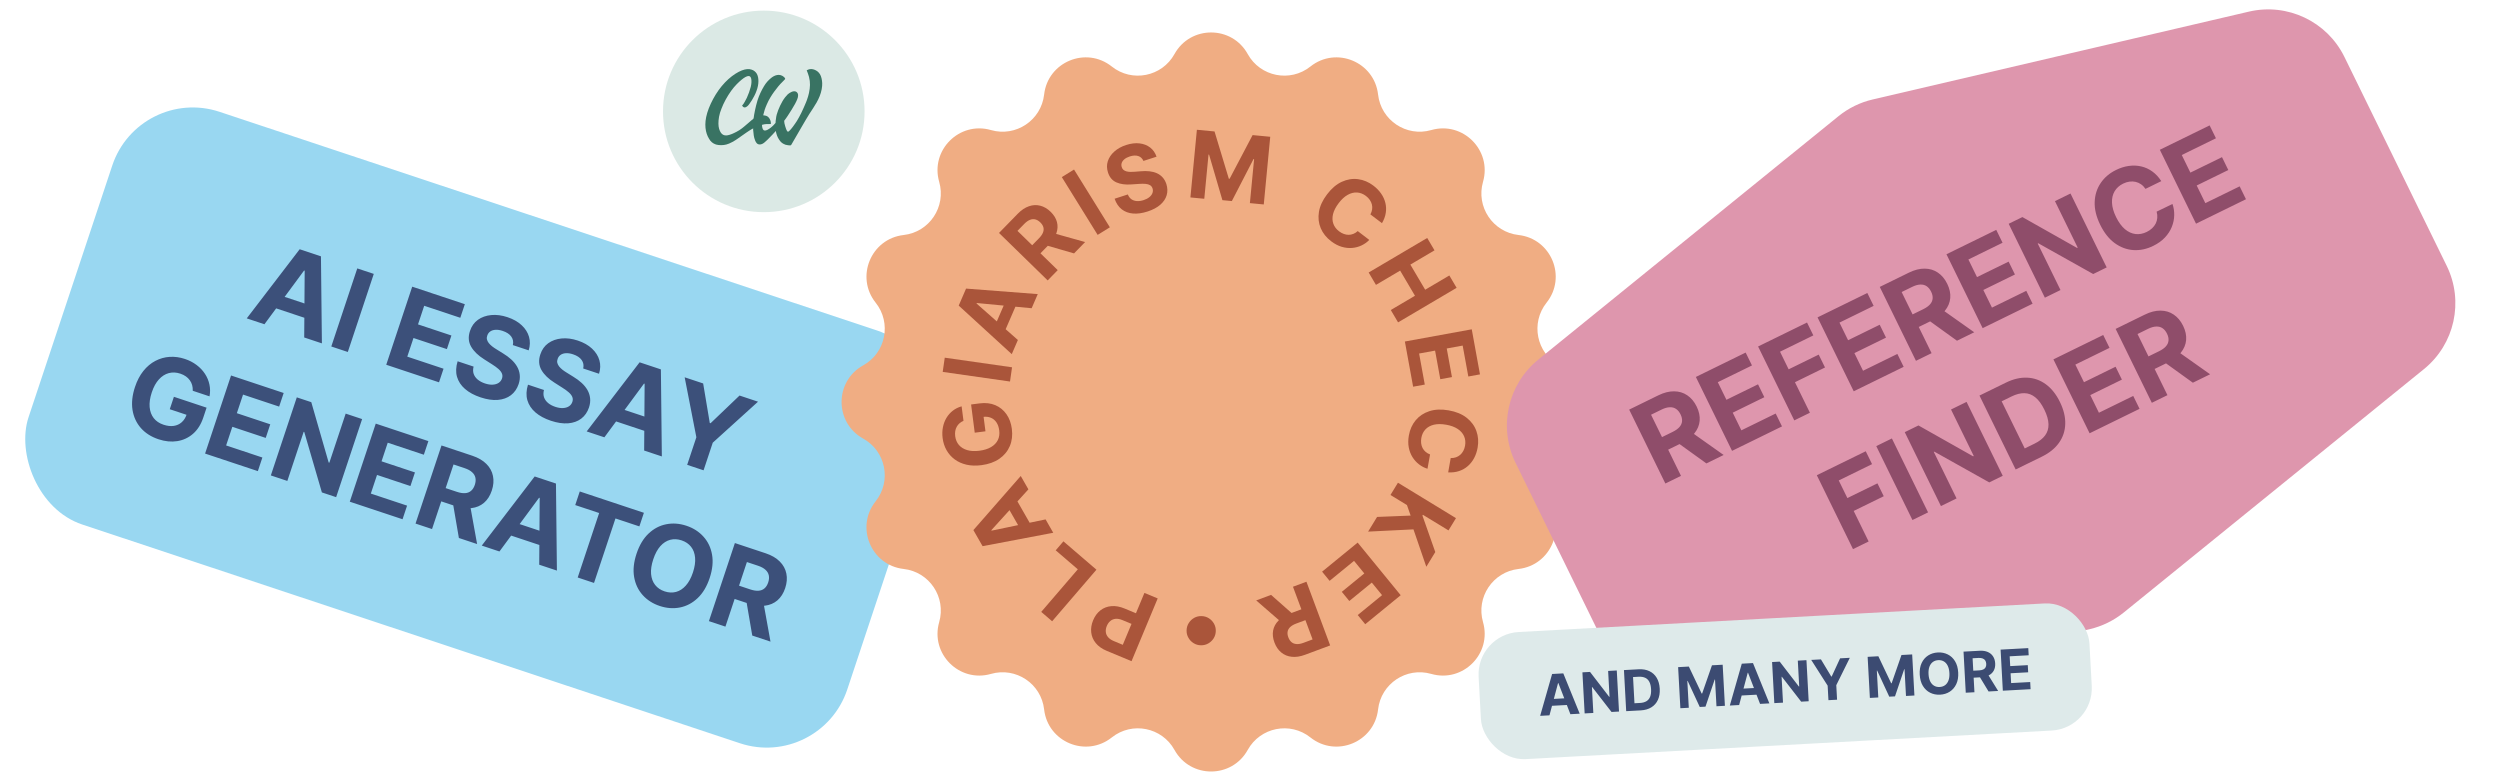 <svg width="707" height="219" viewBox="0 0 707 219" fill="none" xmlns="http://www.w3.org/2000/svg">
<rect x="39.318" y="24.049" width="244" height="123" rx="24" transform="rotate(18.396 39.318 24.049)" fill="#99D7F1"/>
<path d="M74.783 91.699L69.78 90.035L84.748 70.487L90.765 72.488L91.033 97.103L86.03 95.439L86.165 76.563L85.992 76.505L74.783 91.699ZM77.358 82.915L89.176 86.845L87.963 90.49L76.145 86.559L77.358 82.915ZM105.705 77.457L98.36 99.54L93.691 97.987L101.036 75.904L105.705 77.457ZM109.229 103.155L116.574 81.072L131.454 86.021L130.174 89.87L119.963 86.474L118.213 91.736L127.658 94.878L126.378 98.727L116.932 95.586L115.179 100.858L125.433 104.269L124.153 108.119L109.229 103.155ZM145.034 97.591C145.237 96.692 145.091 95.893 144.597 95.194C144.103 94.495 143.296 93.959 142.174 93.586C141.412 93.332 140.733 93.226 140.137 93.267C139.543 93.301 139.043 93.459 138.638 93.739C138.241 94.022 137.963 94.401 137.806 94.875C137.66 95.266 137.628 95.638 137.709 95.993C137.798 96.35 137.968 96.69 138.22 97.013C138.474 97.329 138.787 97.637 139.159 97.936C139.533 98.228 139.943 98.508 140.388 98.776L142.215 99.91C143.106 100.447 143.895 101.028 144.58 101.655C145.266 102.283 145.816 102.957 146.231 103.677C146.646 104.398 146.897 105.168 146.984 105.987C147.078 106.809 146.975 107.681 146.676 108.604C146.22 109.953 145.485 111.01 144.472 111.775C143.469 112.535 142.236 112.975 140.775 113.096C139.324 113.212 137.699 112.971 135.902 112.373C134.119 111.78 132.657 110.991 131.516 110.005C130.382 109.021 129.623 107.87 129.239 106.553C128.865 105.231 128.924 103.769 129.416 102.169L133.934 103.671C133.738 104.428 133.745 105.117 133.953 105.738C134.172 106.353 134.555 106.892 135.104 107.354C135.663 107.811 136.345 108.173 137.15 108.441C137.941 108.704 138.665 108.818 139.324 108.781C139.99 108.747 140.553 108.579 141.013 108.277C141.473 107.975 141.791 107.558 141.968 107.026C142.133 106.53 142.124 106.064 141.942 105.628C141.767 105.194 141.438 104.766 140.956 104.342C140.482 103.921 139.874 103.479 139.133 103.017L136.93 101.614C135.218 100.542 133.984 99.345 133.226 98.023C132.468 96.701 132.364 95.225 132.914 93.596C133.351 92.256 134.096 91.207 135.147 90.446C136.205 89.689 137.46 89.24 138.912 89.1C140.364 88.96 141.895 89.158 143.505 89.693C145.144 90.238 146.481 90.995 147.517 91.962C148.56 92.931 149.256 94.029 149.607 95.255C149.957 96.482 149.925 97.756 149.509 99.079L145.034 97.591ZM164.931 104.208C165.134 103.31 164.989 102.511 164.495 101.812C164.001 101.113 163.193 100.576 162.072 100.203C161.31 99.95 160.63 99.844 160.034 99.885C159.44 99.919 158.94 100.076 158.536 100.357C158.138 100.64 157.86 101.018 157.703 101.493C157.557 101.883 157.525 102.256 157.606 102.611C157.695 102.967 157.866 103.307 158.117 103.631C158.372 103.947 158.684 104.254 159.056 104.554C159.43 104.846 159.84 105.126 160.285 105.394L162.112 106.528C163.003 107.064 163.792 107.646 164.477 108.273C165.163 108.9 165.713 109.574 166.128 110.295C166.543 111.016 166.794 111.786 166.881 112.605C166.975 113.427 166.872 114.299 166.573 115.221C166.117 116.57 165.382 117.627 164.369 118.392C163.366 119.152 162.134 119.593 160.672 119.714C159.221 119.829 157.596 119.589 155.799 118.991C154.016 118.398 152.554 117.608 151.413 116.622C150.28 115.638 149.521 114.488 149.136 113.17C148.762 111.848 148.821 110.387 149.313 108.786L153.831 110.289C153.635 111.046 153.642 111.735 153.851 112.355C154.069 112.971 154.453 113.509 155.002 113.971C155.56 114.429 156.242 114.791 157.047 115.059C157.838 115.322 158.563 115.435 159.221 115.399C159.887 115.365 160.45 115.197 160.91 114.894C161.37 114.592 161.688 114.175 161.865 113.643C162.03 113.147 162.021 112.681 161.839 112.245C161.664 111.812 161.335 111.383 160.853 110.96C160.379 110.538 159.771 110.097 159.031 109.635L156.827 108.231C155.116 107.159 153.881 105.962 153.123 104.64C152.365 103.318 152.261 101.843 152.811 100.213C153.249 98.874 153.993 97.824 155.044 97.064C156.102 96.306 157.358 95.857 158.809 95.717C160.261 95.578 161.792 95.775 163.402 96.311C165.041 96.856 166.378 97.612 167.414 98.579C168.457 99.549 169.153 100.647 169.504 101.873C169.855 103.099 169.822 104.374 169.406 105.697L164.931 104.208ZM170.918 123.672L165.915 122.008L180.883 102.46L186.9 104.461L187.168 129.077L182.165 127.413L182.3 108.536L182.127 108.478L170.918 123.672ZM173.493 114.888L185.311 118.818L184.098 122.463L172.28 118.532L173.493 114.888ZM193.623 106.697L198.853 108.437L200.725 119.622L200.941 119.694L209.14 111.858L214.37 113.597L201.566 125.195L198.97 133.002L194.333 131.46L196.93 123.653L193.623 106.697ZM54.512 110.513C54.535 109.938 54.477 109.404 54.338 108.91C54.201 108.41 53.982 107.953 53.679 107.542C53.387 107.125 53.014 106.757 52.561 106.439C52.115 106.123 51.59 105.865 50.987 105.664C49.858 105.289 48.773 105.239 47.731 105.515C46.696 105.794 45.763 106.39 44.933 107.303C44.104 108.209 43.434 109.431 42.923 110.97C42.411 112.508 42.21 113.894 42.318 115.128C42.427 116.362 42.815 117.405 43.481 118.257C44.15 119.102 45.067 119.718 46.231 120.106C47.288 120.457 48.252 120.57 49.124 120.445C50.006 120.315 50.759 119.971 51.384 119.412C52.016 118.856 52.489 118.107 52.802 117.165L53.704 117.621L48.011 115.728L49.18 112.212L58.421 115.286L57.496 118.068C56.85 120.009 55.886 121.54 54.602 122.662C53.322 123.777 51.837 124.473 50.148 124.75C48.462 125.019 46.691 124.845 44.836 124.228C42.766 123.54 41.099 122.479 39.836 121.044C38.575 119.603 37.786 117.892 37.471 115.911C37.166 113.925 37.4 111.768 38.175 109.439C38.77 107.649 39.56 106.139 40.544 104.909C41.537 103.675 42.667 102.725 43.934 102.061C45.201 101.396 46.544 101.017 47.965 100.923C49.386 100.828 50.825 101.024 52.285 101.509C53.535 101.925 54.639 102.496 55.596 103.221C56.554 103.939 57.341 104.767 57.955 105.706C58.576 106.647 59 107.663 59.229 108.752C59.459 109.835 59.468 110.948 59.256 112.091L54.512 110.513ZM57.998 128.27L65.342 106.187L80.223 111.136L78.942 114.986L68.731 111.589L66.981 116.851L76.427 119.993L75.146 123.842L65.701 120.701L63.947 125.974L74.201 129.384L72.921 133.234L57.998 128.27ZM102.406 118.514L95.061 140.597L91.028 139.256L86.043 122.161L85.882 122.108L81.259 136.007L76.59 134.454L83.935 112.371L88.032 113.733L92.945 130.792L93.139 130.857L97.758 116.968L102.406 118.514ZM98.919 141.88L106.263 119.797L121.144 124.746L119.863 128.595L109.652 125.199L107.902 130.461L117.348 133.603L116.067 137.452L106.622 134.311L104.868 139.584L115.122 142.994L113.842 146.844L98.919 141.88ZM117.511 148.064L124.856 125.98L133.568 128.878C135.236 129.433 136.56 130.204 137.541 131.193C138.531 132.177 139.154 133.315 139.412 134.606C139.678 135.892 139.569 137.265 139.084 138.724C138.596 140.191 137.86 141.347 136.876 142.193C135.894 143.033 134.71 143.533 133.323 143.694C131.943 143.858 130.405 143.658 128.709 143.094L122.875 141.153L124.123 137.401L129.202 139.09C130.093 139.387 130.874 139.511 131.545 139.462C132.216 139.414 132.776 139.193 133.226 138.8C133.684 138.409 134.033 137.851 134.275 137.125C134.518 136.391 134.577 135.724 134.449 135.123C134.329 134.524 134.014 133.996 133.503 133.539C133.002 133.077 132.302 132.696 131.404 132.398L128.255 131.35L122.18 149.617L117.511 148.064ZM132.779 141.981L134.925 153.856L129.771 152.141L127.744 140.306L132.779 141.981ZM141.244 155.957L136.241 154.293L151.209 134.745L157.226 136.746L157.494 161.362L152.491 159.698L152.625 140.821L152.453 140.763L141.244 155.957ZM143.818 147.173L155.637 151.103L154.424 154.748L142.606 150.818L143.818 147.173ZM162.677 142.835L163.957 138.985L182.094 145.017L180.814 148.867L174.053 146.618L167.989 164.852L163.373 163.317L169.438 145.083L162.677 142.835ZM200.694 163.466C199.893 165.874 198.755 167.771 197.28 169.157C195.813 170.545 194.147 171.424 192.283 171.794C190.429 172.16 188.528 172.019 186.58 171.371C184.618 170.718 183.005 169.686 181.741 168.276C180.478 166.866 179.674 165.166 179.33 163.175C178.986 161.185 179.214 158.989 180.012 156.588C180.813 154.18 181.947 152.281 183.415 150.893C184.883 149.505 186.543 148.629 188.397 148.263C190.254 147.891 192.163 148.031 194.126 148.683C196.074 149.331 197.68 150.36 198.943 151.771C200.216 153.176 201.025 154.874 201.369 156.864C201.72 158.857 201.495 161.058 200.694 163.466ZM195.96 161.892C196.479 160.332 196.683 158.939 196.572 157.712C196.468 156.488 196.088 155.459 195.431 154.626C194.774 153.793 193.881 153.189 192.752 152.813C191.624 152.438 190.547 152.387 189.522 152.661C188.496 152.935 187.572 153.529 186.749 154.445C185.932 155.363 185.265 156.602 184.746 158.162C184.227 159.722 184.02 161.114 184.123 162.338C184.234 163.565 184.618 164.595 185.275 165.428C185.932 166.261 186.825 166.865 187.954 167.241C189.082 167.616 190.159 167.667 191.184 167.393C192.21 167.119 193.13 166.523 193.947 165.605C194.77 164.69 195.441 163.452 195.96 161.892ZM200.48 175.658L207.825 153.575L216.537 156.472C218.205 157.027 219.529 157.799 220.51 158.788C221.5 159.772 222.123 160.909 222.381 162.2C222.647 163.486 222.538 164.859 222.053 166.319C221.565 167.785 220.829 168.941 219.845 169.788C218.863 170.627 217.679 171.127 216.292 171.289C214.912 171.452 213.374 171.252 211.678 170.688L205.844 168.748L207.092 164.995L212.171 166.685C213.062 166.981 213.843 167.105 214.514 167.057C215.185 167.008 215.745 166.788 216.195 166.394C216.653 166.004 217.002 165.445 217.244 164.719C217.488 163.986 217.546 163.319 217.418 162.717C217.298 162.119 216.983 161.591 216.472 161.133C215.971 160.671 215.271 160.291 214.373 159.992L211.224 158.945L205.149 177.211L200.48 175.658ZM215.748 169.575L217.895 181.45L212.74 179.736L210.713 167.9L215.748 169.575Z" fill="#3C507A"/>
<path d="M332.144 15.287C336.649 7.146 348.351 7.146 352.856 15.287C356.402 21.695 364.858 23.377 370.586 18.813C377.863 13.017 388.675 17.495 389.722 26.739C390.546 34.017 397.714 38.807 404.753 36.783C413.694 34.212 421.969 42.487 419.398 51.428C417.375 58.467 422.165 65.636 429.442 66.46C438.686 67.506 443.165 78.318 437.368 85.595C432.805 91.323 434.487 99.779 440.895 103.325C449.035 107.83 449.035 119.533 440.895 124.037C434.487 127.583 432.805 136.039 437.368 141.768C443.165 149.045 438.686 159.857 429.442 160.903C422.165 161.727 417.375 168.896 419.398 175.934C421.969 184.875 413.694 193.151 404.753 190.58C397.714 188.556 390.546 193.346 389.722 200.623C388.675 209.868 377.863 214.346 370.586 208.549C364.858 203.986 356.402 205.668 352.856 212.076C348.351 220.216 336.649 220.216 332.144 212.076C328.598 205.668 320.142 203.986 314.414 208.549C307.137 214.346 296.325 209.868 295.278 200.623C294.454 193.346 287.286 188.556 280.247 190.58C271.306 193.151 263.031 184.875 265.602 175.934C267.625 168.896 262.835 161.727 255.558 160.903C246.314 159.857 241.835 149.045 247.632 141.768C252.195 136.039 250.513 127.583 244.105 124.037C235.965 119.533 235.965 107.83 244.105 103.325C250.513 99.779 252.195 91.323 247.632 85.595C241.835 78.318 246.314 67.506 255.558 66.46C262.835 65.636 267.625 58.467 265.602 51.428C263.031 42.487 271.306 34.212 280.247 36.783C287.286 38.807 294.454 34.017 295.278 26.739C296.325 17.495 307.137 13.017 314.414 18.813C320.142 23.377 328.598 21.695 332.144 15.287Z" fill="#F0AD83"/>
<path d="M339.794 174.231C340.551 174.249 341.238 174.45 341.855 174.834C342.471 175.225 342.96 175.737 343.32 176.372C343.674 177.006 343.842 177.702 343.824 178.459C343.806 179.222 343.604 179.909 343.22 180.52C342.83 181.136 342.318 181.622 341.683 181.976C341.048 182.336 340.352 182.507 339.595 182.489C338.832 182.471 338.145 182.266 337.535 181.876C336.918 181.492 336.433 180.983 336.079 180.348C335.718 179.72 335.547 179.024 335.565 178.261C335.584 177.504 335.788 176.817 336.178 176.2C336.563 175.583 337.072 175.095 337.707 174.734C338.335 174.38 339.031 174.212 339.794 174.231Z" fill="#AA553A"/>
<path d="M369.461 164.509L376.168 182.526L369.06 185.173C367.699 185.679 366.447 185.868 365.304 185.739C364.157 185.619 363.167 185.209 362.333 184.512C361.495 183.822 360.855 182.882 360.411 181.691C359.966 180.495 359.841 179.369 360.036 178.315C360.233 177.266 360.737 176.331 361.546 175.509C362.349 174.689 363.443 174.022 364.827 173.506L369.587 171.735L370.726 174.796L366.583 176.339C365.855 176.609 365.288 176.934 364.882 177.312C364.475 177.691 364.229 178.123 364.142 178.609C364.05 179.098 364.115 179.638 364.335 180.23C364.558 180.829 364.866 181.288 365.259 181.609C365.647 181.932 366.123 182.109 366.688 182.139C367.25 182.177 367.898 182.059 368.631 181.787L371.2 180.83L365.652 165.927L369.461 164.509ZM362.783 176.331L355.253 169.798L359.458 168.233L366.892 174.801L362.783 176.331Z" fill="#AA553A"/>
<path d="M383.947 153.444L396.115 168.329L386.085 176.528L383.964 173.933L390.847 168.307L387.948 164.76L381.581 169.965L379.46 167.37L385.827 162.166L382.921 158.612L376.01 164.262L373.889 161.667L383.947 153.444Z" fill="#AA553A"/>
<path d="M395.338 136.515L411.75 146.529L409.633 149.999L402.396 145.584L402.264 145.8L405.897 156.121L403.36 160.28L399.727 149.706L386.904 150.339L389.437 146.188L398.927 145.809L397.885 142.831L393.221 139.985L395.338 136.515Z" fill="#AA553A"/>
<path d="M409.547 133.59L410.257 129.54C410.794 129.558 411.286 129.488 411.733 129.331C412.186 129.176 412.589 128.945 412.941 128.638C413.294 128.331 413.588 127.957 413.824 127.516C414.059 127.08 414.224 126.591 414.319 126.049C414.491 125.069 414.398 124.172 414.038 123.36C413.685 122.548 413.081 121.861 412.227 121.298C411.378 120.736 410.298 120.34 408.985 120.11C407.635 119.873 406.466 119.875 405.477 120.114C404.487 120.36 403.694 120.806 403.098 121.451C402.502 122.096 402.12 122.897 401.953 123.852C401.859 124.388 401.843 124.897 401.904 125.378C401.965 125.865 402.1 126.311 402.308 126.716C402.523 127.123 402.807 127.477 403.161 127.781C403.513 128.09 403.934 128.336 404.423 128.517L403.694 132.563C402.844 132.306 402.051 131.897 401.317 131.336C400.588 130.783 399.968 130.099 399.456 129.285C398.95 128.478 398.596 127.559 398.396 126.526C398.201 125.501 398.21 124.381 398.423 123.166C398.719 121.477 399.366 120.034 400.364 118.837C401.361 117.645 402.651 116.792 404.234 116.275C405.817 115.765 407.638 115.69 409.697 116.051C411.762 116.413 413.45 117.109 414.763 118.14C416.075 119.171 416.994 120.418 417.518 121.883C418.049 123.348 418.169 124.913 417.877 126.577C417.685 127.675 417.352 128.665 416.88 129.548C416.406 130.437 415.81 131.193 415.09 131.817C414.377 132.441 413.555 132.907 412.625 133.214C411.693 133.527 410.667 133.653 409.547 133.59Z" fill="#AA553A"/>
<path d="M397.298 96.581L416.211 93.129L418.537 105.873L415.24 106.475L413.644 97.729L409.137 98.552L410.614 106.641L407.317 107.243L405.84 99.153L401.325 99.978L402.927 108.76L399.631 109.361L397.298 96.581Z" fill="#AA553A"/>
<path d="M387.056 77.065L403.614 67.296L405.679 70.796L398.847 74.827L403.04 81.934L409.872 77.903L411.933 81.396L395.374 91.165L393.314 87.672L400.154 83.637L395.961 76.53L389.121 80.566L387.056 77.065Z" fill="#AA553A"/>
<path d="M390.821 63.114L387.545 60.63C387.807 60.161 387.97 59.692 388.035 59.223C388.104 58.749 388.082 58.285 387.971 57.831C387.859 57.377 387.661 56.945 387.377 56.533C387.097 56.124 386.738 55.754 386.299 55.421C385.506 54.82 384.666 54.493 383.779 54.441C382.896 54.384 382.008 54.607 381.117 55.109C380.229 55.606 379.383 56.386 378.578 57.448C377.75 58.54 377.216 59.581 376.977 60.57C376.743 61.562 376.776 62.471 377.077 63.296C377.378 64.121 377.915 64.827 378.688 65.413C379.122 65.742 379.567 65.989 380.023 66.154C380.484 66.323 380.942 66.407 381.398 66.407C381.857 66.402 382.303 66.312 382.734 66.136C383.171 65.965 383.582 65.703 383.966 65.35L387.231 67.849C386.614 68.488 385.887 69.006 385.053 69.402C384.227 69.797 383.336 70.036 382.378 70.118C381.428 70.2 380.449 70.093 379.439 69.799C378.438 69.504 377.446 68.983 376.464 68.238C375.097 67.202 374.11 65.967 373.502 64.532C372.898 63.101 372.729 61.563 372.994 59.918C373.264 58.277 374.031 56.624 375.294 54.958C376.56 53.288 377.952 52.105 379.469 51.409C380.986 50.714 382.515 50.467 384.058 50.671C385.604 50.869 387.05 51.479 388.396 52.499C389.284 53.172 390.012 53.921 390.581 54.745C391.155 55.573 391.555 56.449 391.781 57.374C392.01 58.294 392.048 59.238 391.895 60.206C391.748 61.178 391.39 62.147 390.821 63.114Z" fill="#AA553A"/>
<path d="M338.478 36.698L343.468 37.175L347.509 50.537L347.734 50.558L354.233 38.203L359.223 38.68L357.394 57.819L353.469 57.443L354.66 44.987L354.501 44.972L348.367 56.861L345.694 56.606L341.927 43.723L341.768 43.708L340.573 56.211L336.649 55.836L338.478 36.698Z" fill="#AA553A"/>
<path d="M323.363 45.511C323.059 44.813 322.571 44.353 321.9 44.129C321.229 43.906 320.429 43.944 319.5 44.244C318.869 44.449 318.365 44.71 317.988 45.029C317.609 45.343 317.354 45.692 317.222 46.077C317.096 46.459 317.096 46.847 317.223 47.24C317.317 47.572 317.478 47.835 317.706 48.031C317.94 48.225 318.22 48.368 318.545 48.46C318.869 48.546 319.228 48.598 319.622 48.615C320.013 48.627 320.423 48.613 320.851 48.573L322.622 48.434C323.477 48.355 324.287 48.356 325.05 48.438C325.813 48.52 326.509 48.7 327.138 48.976C327.767 49.253 328.311 49.643 328.769 50.146C329.234 50.647 329.592 51.277 329.845 52.037C330.201 53.159 330.229 54.222 329.929 55.226C329.633 56.223 329.029 57.119 328.115 57.915C327.206 58.702 326.007 59.337 324.518 59.818C323.041 60.296 321.682 60.486 320.44 60.388C319.204 60.287 318.136 59.893 317.235 59.204C316.339 58.507 315.663 57.506 315.208 56.2L318.95 54.989C319.19 55.589 319.532 56.044 319.974 56.355C320.421 56.658 320.94 56.828 321.531 56.867C322.127 56.898 322.758 56.806 323.425 56.59C324.08 56.379 324.617 56.099 325.038 55.753C325.465 55.404 325.757 55.017 325.915 54.591C326.073 54.165 326.081 53.731 325.939 53.291C325.806 52.88 325.572 52.574 325.237 52.373C324.909 52.17 324.48 52.046 323.952 52C323.43 51.951 322.81 51.955 322.091 52.01L319.937 52.154C318.274 52.278 316.866 52.085 315.715 51.576C314.564 51.067 313.773 50.136 313.341 48.782C312.977 47.676 312.959 46.614 313.287 45.593C313.62 44.571 314.236 43.658 315.134 42.855C316.032 42.051 317.147 41.434 318.481 41.002C319.839 40.563 321.099 40.412 322.261 40.549C323.43 40.684 324.431 41.074 325.264 41.719C326.097 42.364 326.699 43.228 327.07 44.312L323.363 45.511Z" fill="#AA553A"/>
<path d="M303.735 47.943L313.868 64.282L310.413 66.424L300.281 50.085L303.735 47.943Z" fill="#AA553A"/>
<path d="M296.284 79.303L282.523 65.877L287.82 60.448C288.834 59.409 289.885 58.703 290.973 58.331C292.062 57.951 293.132 57.898 294.184 58.172C295.237 58.438 296.217 59.015 297.127 59.902C298.04 60.793 298.634 61.757 298.908 62.794C299.178 63.826 299.122 64.887 298.742 65.976C298.366 67.06 297.662 68.131 296.631 69.188L293.084 72.823L290.746 70.542L293.833 67.377C294.375 66.822 294.749 66.286 294.955 65.77C295.161 65.254 295.199 64.758 295.07 64.282C294.944 63.801 294.655 63.34 294.203 62.899C293.746 62.453 293.271 62.169 292.778 62.047C292.29 61.92 291.784 61.964 291.26 62.178C290.736 62.384 290.201 62.767 289.654 63.327L287.74 65.288L299.123 76.393L296.284 79.303ZM297.272 65.762L306.871 68.451L303.738 71.663L294.211 68.9L297.272 65.762Z" fill="#AA553A"/>
<path d="M287.858 96.154L286.128 100.151L271.123 86.421L273.204 81.614L293.48 83.172L291.749 87.169L276.225 85.695L276.165 85.832L287.858 96.154ZM280.816 93.401L284.904 83.96L287.816 85.221L283.727 94.662L280.816 93.401Z" fill="#AA553A"/>
<path d="M267.174 101.152L286.205 103.872L285.63 107.896L266.598 105.176L267.174 101.152Z" fill="#AA553A"/>
<path d="M272.475 119.008C272.039 119.197 271.662 119.432 271.345 119.712C271.022 119.994 270.761 120.321 270.563 120.693C270.358 121.061 270.218 121.47 270.143 121.921C270.068 122.366 270.064 122.849 270.131 123.371C270.257 124.345 270.609 125.171 271.188 125.847C271.767 126.517 272.545 126.997 273.523 127.288C274.494 127.579 275.644 127.639 276.972 127.468C278.3 127.297 279.404 126.95 280.283 126.427C281.162 125.903 281.799 125.241 282.195 124.439C282.584 123.638 282.713 122.735 282.584 121.729C282.467 120.817 282.205 120.059 281.799 119.455C281.386 118.845 280.86 118.408 280.22 118.144C279.579 117.873 278.852 117.79 278.039 117.895L278.055 117.06L278.688 121.976L275.653 122.366L274.625 114.387L277.027 114.078C278.703 113.862 280.189 114.031 281.484 114.583C282.773 115.136 283.823 115.992 284.635 117.149C285.44 118.308 285.946 119.687 286.152 121.289C286.383 123.077 286.191 124.698 285.577 126.152C284.956 127.608 283.966 128.808 282.604 129.753C281.236 130.693 279.547 131.292 277.536 131.551C275.99 131.75 274.583 131.704 273.315 131.413C272.04 131.116 270.929 130.616 269.98 129.911C269.031 129.207 268.267 128.343 267.687 127.32C267.107 126.297 266.736 125.155 266.574 123.895C266.435 122.815 266.464 121.789 266.66 120.817C266.851 119.846 267.185 118.964 267.663 118.17C268.141 117.371 268.744 116.69 269.474 116.13C270.196 115.57 271.021 115.164 271.948 114.912L272.475 119.008Z" fill="#AA553A"/>
<path d="M295.693 146.886L297.857 150.666L277.874 154.457L275.272 149.91L288.666 134.608L290.829 138.389L280.349 149.936L280.424 150.066L295.693 146.886ZM289.27 150.876L284.159 141.947L286.913 140.371L292.023 149.3L289.27 150.876Z" fill="#AA553A"/>
<path d="M310.071 161.109L297.543 175.692L294.46 173.043L304.804 161.003L298.553 155.632L300.736 153.09L310.071 161.109Z" fill="#AA553A"/>
<path d="M327.395 169.237L320 186.983L312.999 184.066C311.653 183.505 310.613 182.77 309.88 181.861C309.144 180.958 308.717 179.949 308.598 178.835C308.471 177.725 308.653 176.58 309.144 175.402C309.635 174.223 310.323 173.289 311.207 172.6C312.091 171.911 313.12 171.516 314.294 171.415C315.462 171.312 316.728 171.545 318.091 172.113L322.554 173.972L321.301 176.979L317.445 175.372C316.723 175.071 316.076 174.948 315.505 175.001C314.925 175.058 314.427 175.261 314.011 175.609C313.586 175.961 313.252 176.429 313.009 177.012C312.763 177.601 312.668 178.165 312.722 178.703C312.767 179.244 312.976 179.734 313.349 180.174C313.719 180.62 314.268 180.995 314.996 181.298L317.526 182.352L323.643 167.674L327.395 169.237Z" fill="#AA553A"/>
<path d="M428.596 130.882C423.678 120.838 426.349 108.728 435.036 101.685L519.919 32.863C522.739 30.576 526.041 28.959 529.577 28.134L635.993 3.288C646.883 0.746 658.087 6.062 663.005 16.105L691.933 75.186C696.851 85.23 694.18 97.339 685.493 104.382L600.61 173.205C597.79 175.491 594.487 177.108 590.951 177.934L484.536 202.779C473.645 205.322 462.442 200.006 457.524 189.962L428.596 130.882Z" fill="#DE96AD"/>
<path d="M470.964 136.738L460.729 115.836L468.976 111.799C470.554 111.026 472.04 110.649 473.432 110.667C474.828 110.675 476.07 111.05 477.158 111.791C478.25 112.521 479.134 113.577 479.81 114.958C480.49 116.346 480.775 117.687 480.666 118.981C480.554 120.267 480.059 121.454 479.183 122.541C478.313 123.625 477.076 124.56 475.47 125.346L469.948 128.049L468.209 124.498L473.016 122.144C473.86 121.731 474.504 121.272 474.949 120.768C475.394 120.263 475.639 119.713 475.684 119.117C475.737 118.518 475.595 117.874 475.258 117.187C474.918 116.493 474.492 115.976 473.98 115.637C473.475 115.294 472.88 115.138 472.195 115.17C471.514 115.191 470.748 115.41 469.898 115.826L466.918 117.286L475.383 134.574L470.964 136.738ZM477.594 121.699L487.446 128.668L482.568 131.056L472.828 124.033L477.594 121.699ZM489.824 127.503L479.59 106.602L493.674 99.705L495.458 103.349L485.793 108.081L488.232 113.062L497.172 108.684L498.956 112.328L490.016 116.705L492.459 121.696L502.165 116.944L503.949 120.587L489.824 127.503ZM507.422 118.887L497.187 97.985L511.027 91.209L512.811 94.852L503.391 99.465L505.829 104.445L514.331 100.283L516.115 103.926L507.613 108.089L511.841 116.723L507.422 118.887ZM524.233 110.655L513.999 89.754L528.083 82.857L529.867 86.501L520.202 91.233L522.641 96.214L531.581 91.836L533.365 95.48L524.425 99.857L526.868 104.848L536.574 100.095L538.358 103.739L524.233 110.655ZM541.831 102.039L531.597 81.137L539.843 77.099C541.421 76.326 542.907 75.949 544.299 75.968C545.695 75.976 546.937 76.35 548.025 77.091C549.117 77.822 550.001 78.878 550.677 80.259C551.357 81.647 551.642 82.988 551.533 84.281C551.421 85.568 550.926 86.754 550.05 87.841C549.18 88.925 547.943 89.86 546.337 90.646L540.816 93.35L539.077 89.798L543.883 87.445C544.727 87.031 545.371 86.573 545.816 86.068C546.261 85.564 546.506 85.013 546.551 84.418C546.604 83.818 546.462 83.175 546.125 82.488C545.785 81.794 545.359 81.277 544.847 80.937C544.342 80.594 543.747 80.439 543.062 80.47C542.381 80.492 541.615 80.71 540.765 81.127L537.785 82.586L546.25 99.875L541.831 102.039ZM548.461 87L558.313 93.968L553.435 96.357L543.695 89.334L548.461 87ZM560.691 92.804L550.457 71.902L564.541 65.006L566.325 68.65L556.66 73.382L559.099 78.362L568.039 73.985L569.823 77.628L560.883 82.006L563.326 86.996L573.032 82.244L574.816 85.888L560.691 92.804ZM585.537 54.725L595.771 75.627L591.954 77.496L576.42 68.793L576.267 68.868L582.708 82.024L578.289 84.187L568.054 63.286L571.933 61.387L587.391 70.114L587.575 70.025L581.138 56.879L585.537 54.725ZM611.213 51.225L606.743 53.414C606.378 52.876 605.96 52.444 605.488 52.118C605.014 51.785 604.5 51.556 603.949 51.429C603.398 51.303 602.822 51.281 602.222 51.364C601.628 51.444 601.032 51.63 600.433 51.923C599.352 52.453 598.541 53.183 598.001 54.114C597.458 55.038 597.215 56.118 597.273 57.355C597.327 58.586 597.709 59.925 598.418 61.375C599.148 62.865 599.982 64.008 600.921 64.806C601.866 65.6 602.867 66.058 603.923 66.183C604.979 66.306 606.034 66.11 607.089 65.594C607.681 65.304 608.19 64.958 608.617 64.555C609.051 64.148 609.392 63.699 609.64 63.206C609.885 62.707 610.03 62.176 610.075 61.614C610.127 61.049 610.068 60.462 609.896 59.854L614.377 57.686C614.731 58.702 614.895 59.769 614.868 60.886C614.846 61.994 614.618 63.088 614.185 64.169C613.756 65.239 613.108 66.24 612.239 67.171C611.375 68.093 610.272 68.881 608.932 69.538C607.067 70.451 605.194 70.845 603.311 70.721C601.435 70.593 599.68 69.938 598.047 68.756C596.42 67.57 595.051 65.841 593.938 63.568C592.822 61.289 592.301 59.14 592.376 57.121C592.45 55.103 593.017 53.315 594.077 51.759C595.134 50.195 596.58 48.964 598.417 48.065C599.628 47.471 600.834 47.092 602.035 46.926C603.243 46.756 604.408 46.801 605.531 47.062C606.65 47.315 607.691 47.788 608.654 48.48C609.624 49.169 610.477 50.084 611.213 51.225ZM621.034 63.258L610.799 42.356L624.883 35.46L626.667 39.103L617.002 43.836L619.441 48.816L628.381 44.439L630.165 48.082L621.225 52.46L623.669 57.45L633.375 52.698L635.159 56.342L621.034 63.258ZM524.03 155.292L513.795 134.391L527.634 127.615L529.418 131.258L519.998 135.871L522.437 140.851L530.939 136.688L532.723 140.332L524.221 144.495L528.449 153.129L524.03 155.292ZM535.026 123.995L545.26 144.897L540.841 147.061L530.607 126.159L535.026 123.995ZM556.145 113.655L566.379 134.557L562.562 136.425L547.027 127.723L546.874 127.798L553.315 140.953L548.896 143.117L538.662 122.215L542.54 120.316L557.999 129.044L558.182 128.954L551.746 115.809L556.145 113.655ZM577.44 129.141L570.03 132.769L559.796 111.867L567.266 108.209C569.369 107.18 571.384 106.712 573.311 106.806C575.234 106.893 576.986 107.516 578.565 108.674C580.151 109.829 581.476 111.492 582.539 113.662C583.605 115.84 584.109 117.912 584.052 119.88C584.002 121.845 583.416 123.62 582.295 125.207C581.181 126.79 579.562 128.101 577.44 129.141ZM572.595 126.819L575.402 125.444C576.708 124.805 577.694 124.035 578.359 123.136C579.027 122.227 579.346 121.173 579.315 119.973C579.288 118.763 578.893 117.379 578.13 115.821C577.373 114.277 576.528 113.126 575.592 112.37C574.663 111.61 573.64 111.217 572.522 111.19C571.404 111.164 570.192 111.471 568.886 112.11L566.069 113.49L572.595 126.819ZM590.939 122.531L580.705 101.629L594.789 94.733L596.573 98.376L586.908 103.109L589.347 108.089L598.287 103.712L600.071 107.355L591.131 111.733L593.574 116.723L603.28 111.971L605.064 115.615L590.939 122.531ZM608.537 113.914L598.303 93.013L606.549 88.975C608.127 88.202 609.613 87.825 611.005 87.843C612.401 87.851 613.643 88.226 614.731 88.967C615.823 89.698 616.707 90.754 617.383 92.135C618.063 93.523 618.348 94.863 618.239 96.157C618.127 97.443 617.632 98.63 616.756 99.717C615.886 100.801 614.649 101.736 613.043 102.522L607.522 105.226L605.783 101.674L610.589 99.32C611.433 98.907 612.077 98.448 612.522 97.944C612.967 97.439 613.212 96.889 613.257 96.293C613.31 95.694 613.168 95.051 612.831 94.363C612.492 93.669 612.066 93.153 611.553 92.813C611.048 92.47 610.453 92.314 609.768 92.346C609.087 92.367 608.321 92.586 607.471 93.002L604.491 94.462L612.956 111.75L608.537 113.914ZM615.167 98.876L625.019 105.844L620.141 108.232L610.401 101.209L615.167 98.876Z" fill="#8F4D6A"/>
<rect x="417.5" y="179.385" width="173" height="36" rx="12" transform="rotate(-3.11 417.5 179.385)" fill="#DEEAEA"/>
<path d="M438.189 202.297L435.556 202.44L438.936 190.603L442.102 190.431L446.739 201.832L444.106 201.975L440.709 193.169L440.618 193.174L438.189 202.297ZM437.776 197.738L443.994 197.401L444.099 199.318L437.88 199.656L437.776 197.738ZM457.225 189.609L457.856 201.228L455.734 201.343L450.282 194.305L450.197 194.31L450.594 201.623L448.137 201.756L447.506 190.137L449.662 190.02L455.074 197.055L455.176 197.049L454.779 189.742L457.225 189.609ZM464.005 200.894L459.886 201.118L459.254 189.499L463.407 189.273C464.576 189.21 465.595 189.387 466.463 189.807C467.332 190.222 468.017 190.851 468.518 191.693C469.022 192.534 469.308 193.558 469.373 194.764C469.439 195.975 469.267 197.027 468.856 197.922C468.45 198.817 467.833 199.52 467.008 200.031C466.186 200.542 465.185 200.83 464.005 200.894ZM462.228 198.88L463.788 198.795C464.514 198.755 465.118 198.594 465.6 198.309C466.085 198.021 466.437 197.598 466.657 197.04C466.881 196.478 466.969 195.764 466.922 194.897C466.876 194.039 466.711 193.344 466.428 192.813C466.148 192.282 465.754 191.901 465.245 191.671C464.735 191.441 464.117 191.345 463.391 191.385L461.825 191.47L462.228 198.88ZM474.575 188.666L477.605 188.502L481.229 196.134L481.365 196.127L484.141 188.147L487.171 187.982L487.802 199.601L485.419 199.731L485.008 192.168L484.912 192.173L482.313 199.842L480.69 199.931L477.274 192.56L477.177 192.565L477.59 200.156L475.207 200.285L474.575 188.666ZM491.829 199.382L489.196 199.525L492.576 187.688L495.742 187.516L500.378 198.918L497.746 199.061L494.348 190.255L494.258 190.26L491.829 199.382ZM491.416 194.824L497.634 194.486L497.738 196.404L491.52 196.742L491.416 194.824ZM510.864 186.695L511.496 198.314L509.374 198.429L503.921 191.391L503.836 191.395L504.234 198.708L501.777 198.842L501.146 187.223L503.302 187.106L508.714 194.14L508.816 194.135L508.419 186.827L510.864 186.695ZM512.213 186.621L514.965 186.472L517.886 191.332L518 191.326L520.377 186.178L523.129 186.028L519.299 193.77L519.522 197.878L517.083 198.01L516.859 193.903L512.213 186.621ZM528.168 185.754L531.198 185.59L534.822 193.223L534.958 193.215L537.734 185.235L540.763 185.07L541.395 196.689L539.012 196.819L538.601 189.256L538.504 189.261L535.905 196.931L534.283 197.019L530.866 189.648L530.77 189.653L531.182 197.244L528.8 197.374L528.168 185.754ZM553.78 190.19C553.849 191.457 553.668 192.548 553.236 193.463C552.807 194.377 552.194 195.092 551.395 195.606C550.599 196.115 549.689 196.398 548.664 196.454C547.631 196.51 546.692 196.326 545.846 195.901C544.999 195.477 544.314 194.833 543.789 193.97C543.264 193.107 542.967 192.044 542.899 190.781C542.83 189.514 543.01 188.423 543.438 187.508C543.866 186.593 544.478 185.881 545.274 185.371C546.069 184.858 546.983 184.573 548.015 184.517C549.04 184.461 549.976 184.646 550.822 185.07C551.672 185.49 552.359 186.132 552.884 186.995C553.413 187.858 553.712 188.923 553.78 190.19ZM551.29 190.325C551.245 189.504 551.085 188.819 550.808 188.269C550.536 187.718 550.17 187.309 549.712 187.042C549.253 186.775 548.727 186.658 548.133 186.69C547.54 186.722 547.029 186.896 546.603 187.211C546.176 187.526 545.855 187.972 545.64 188.549C545.428 189.126 545.345 189.825 545.389 190.646C545.434 191.466 545.593 192.152 545.865 192.702C546.142 193.253 546.509 193.661 546.968 193.928C547.426 194.196 547.952 194.313 548.546 194.281C549.14 194.249 549.65 194.075 550.077 193.76C550.503 193.444 550.822 192.998 551.034 192.422C551.249 191.845 551.334 191.146 551.29 190.325ZM555.916 195.9L555.285 184.281L559.869 184.032C560.746 183.984 561.504 184.101 562.141 184.381C562.782 184.657 563.281 185.072 563.637 185.626C563.997 186.175 564.198 186.834 564.239 187.601C564.281 188.373 564.151 189.046 563.848 189.62C563.545 190.19 563.086 190.64 562.471 190.969C561.859 191.299 561.106 191.487 560.214 191.536L557.144 191.703L557.037 189.728L559.709 189.583C560.178 189.558 560.565 189.472 560.868 189.327C561.171 189.181 561.391 188.976 561.528 188.71C561.669 188.445 561.73 188.121 561.709 187.739C561.688 187.353 561.593 187.032 561.423 186.776C561.258 186.519 561.014 186.331 560.693 186.212C560.375 186.089 559.98 186.04 559.507 186.066L557.85 186.156L558.372 195.767L555.916 195.9ZM561.903 190.272L565.078 195.403L562.367 195.55L559.254 190.416L561.903 190.272ZM566.4 195.331L565.769 183.712L573.598 183.286L573.709 185.312L568.336 185.604L568.486 188.372L573.456 188.102L573.566 190.128L568.596 190.398L568.747 193.172L574.142 192.879L574.252 194.904L566.4 195.331Z" fill="#3C4B72"/>
<g clip-path="url(#clip0_2_170)">
<path d="M216 60C231.74 60 244.5 47.24 244.5 31.5C244.5 15.76 231.74 3 216 3C200.26 3 187.5 15.76 187.5 31.5C187.5 47.24 200.26 60 216 60Z" fill="#DBE9E5"/>
<g clip-path="url(#clip1_2_170)">
<path d="M232.328 22.133C232.125 21.239 231.75 20.684 231.254 20.249C230.66 19.79 230.098 19.572 229.496 19.532C228.894 19.492 228.357 19.75 228.137 19.878C228.398 20.531 228.634 21.159 228.788 21.755C229.195 23.325 229.114 24.686 228.78 26.289C228.65 26.917 228.446 27.577 228.194 28.286C228.113 28.463 228.015 28.721 227.917 29.003C227.551 29.913 227.104 30.887 226.599 31.942C226.192 32.779 225.769 33.528 225.338 34.245C225.2 34.455 225.045 34.68 224.866 34.946C223.995 36.242 223.255 37.064 222.978 37.201C222.709 37.402 222.482 36.943 222.294 36.428C222.107 35.912 221.961 35.437 221.831 34.833C221.831 34.567 221.765 34.366 221.765 34.165C222.107 33.762 222.376 33.295 222.718 32.828C223.466 31.692 224.272 30.42 224.817 29.413C225.362 28.407 225.696 27.609 225.696 27.07C225.761 26.538 225.492 26.136 225.151 25.934C224.402 25.532 223.32 26.2 222.783 26.667C222.311 27.134 221.765 27.803 221.293 28.608C220.821 29.413 220.415 30.283 220.073 31.153C219.731 32.023 219.511 32.828 219.446 33.569C219.381 33.971 219.324 34.366 219.324 34.769C218.649 35.574 218.038 36.105 217.493 36.444C216.818 36.911 216.289 37.023 215.971 36.822C215.654 36.621 215.483 35.864 215.491 35.219C215.499 34.583 215.687 33.295 215.882 32.417C216.077 31.547 216.354 30.621 216.899 29.413C217.444 28.141 218.25 26.877 218.934 25.934C219.617 24.992 220.496 23.881 221.391 23.035C221.611 22.818 221.879 22.528 221.944 22.463C222.01 22.399 222.075 22.335 222.034 22.19C221.733 21.602 220.903 21.175 220.252 21.175C219.601 21.175 219.015 21.409 218.51 21.731C218.014 22.053 217.119 22.826 216.508 23.688C215.898 24.549 215.174 25.886 214.604 27.303C214.043 28.721 213.587 30.71 213.278 32.409C212.895 34.503 212.855 36.178 213.164 38.304C213.278 39.085 213.701 40.663 214.523 40.816C215.337 40.977 215.801 40.591 216.24 40.245C216.842 39.77 217.16 39.375 217.9 38.642C218.372 38.175 218.917 37.571 219.389 37.039C219.454 37.442 219.593 37.909 219.731 38.312C220 39.045 220.406 39.649 220.813 40.116C221.22 40.518 221.692 40.784 222.099 40.921C222.571 41.058 223.181 41.122 223.45 41.122C223.564 41.122 223.645 41.098 223.767 40.961C224.882 39.061 225.826 37.378 226.729 35.848C227.6 34.374 228.292 33.15 228.87 32.248C230.253 30.098 231.864 27.996 232.377 25.226C232.621 23.881 232.532 23.027 232.328 22.133Z" fill="#397363"/>
<path d="M216.601 32.731C215.763 32.514 215.182 32.547 214.075 33.022C212.968 33.489 212.081 34.431 211.406 34.978C210.73 35.526 210.12 36.146 209.07 36.823C208.574 37.129 207.988 37.451 207.557 37.636C206.816 38.006 205.889 38.304 205.335 38.304C204.717 38.304 204.22 38.063 203.854 37.507C203.48 36.959 203.171 36.106 203.171 34.938C203.171 33.779 203.358 32.369 204.033 30.727C204.652 29.076 205.701 27.183 206.751 25.718C207.801 24.252 208.916 23.213 209.721 22.545C210.527 21.876 211.145 21.57 211.577 21.506C212.008 21.441 212.317 21.691 212.439 22.239C212.561 22.786 212.561 23.583 212.317 24.558C212.073 25.532 211.634 26.756 211.202 27.674C210.771 28.592 210.397 29.14 210.21 29.446C209.966 29.752 209.9 29.752 209.9 29.817C209.835 29.881 209.9 29.881 209.966 30.002C210.031 30.122 210.21 30.308 210.462 30.372C210.706 30.437 211.015 30.308 211.39 30.002C211.764 29.696 212.13 29.084 212.627 28.351C213.058 27.618 213.619 26.644 213.929 25.726C214.303 24.751 214.482 23.769 214.482 22.979C214.482 22.126 214.36 21.514 214.051 20.902C213.741 20.354 213.188 19.863 212.504 19.678C211.821 19.436 210.893 19.492 209.786 19.919C208.672 20.346 207.313 21.2 206.011 22.359C204.717 23.527 203.48 24.993 202.422 26.7C201.372 28.407 200.51 30.243 200.013 31.894C199.517 33.545 199.395 34.946 199.517 36.17C199.639 37.394 200.013 38.433 200.51 39.222C200.941 40.02 201.559 40.567 202.487 40.873C203.35 41.115 204.464 41.115 205.392 40.873C206.385 40.632 207.866 39.77 208.607 39.222C209.469 38.61 210.153 38.119 211.137 37.451C211.447 37.266 212.228 36.71 212.472 36.589C213.587 35.977 214.474 35.615 215.458 35.317C216.451 35.011 217.249 35.075 217.989 35.075C218.103 34.231 217.553 32.973 216.601 32.731Z" fill="#397363"/>
</g>
</g>
<defs>
<clipPath id="clip0_2_170">
<rect width="57" height="57" fill="white" transform="translate(187.5 3)"/>
</clipPath>
<clipPath id="clip1_2_170">
<rect width="33.047" height="21.598" fill="white" transform="translate(199.477 19.532)"/>
</clipPath>
</defs>
</svg>
